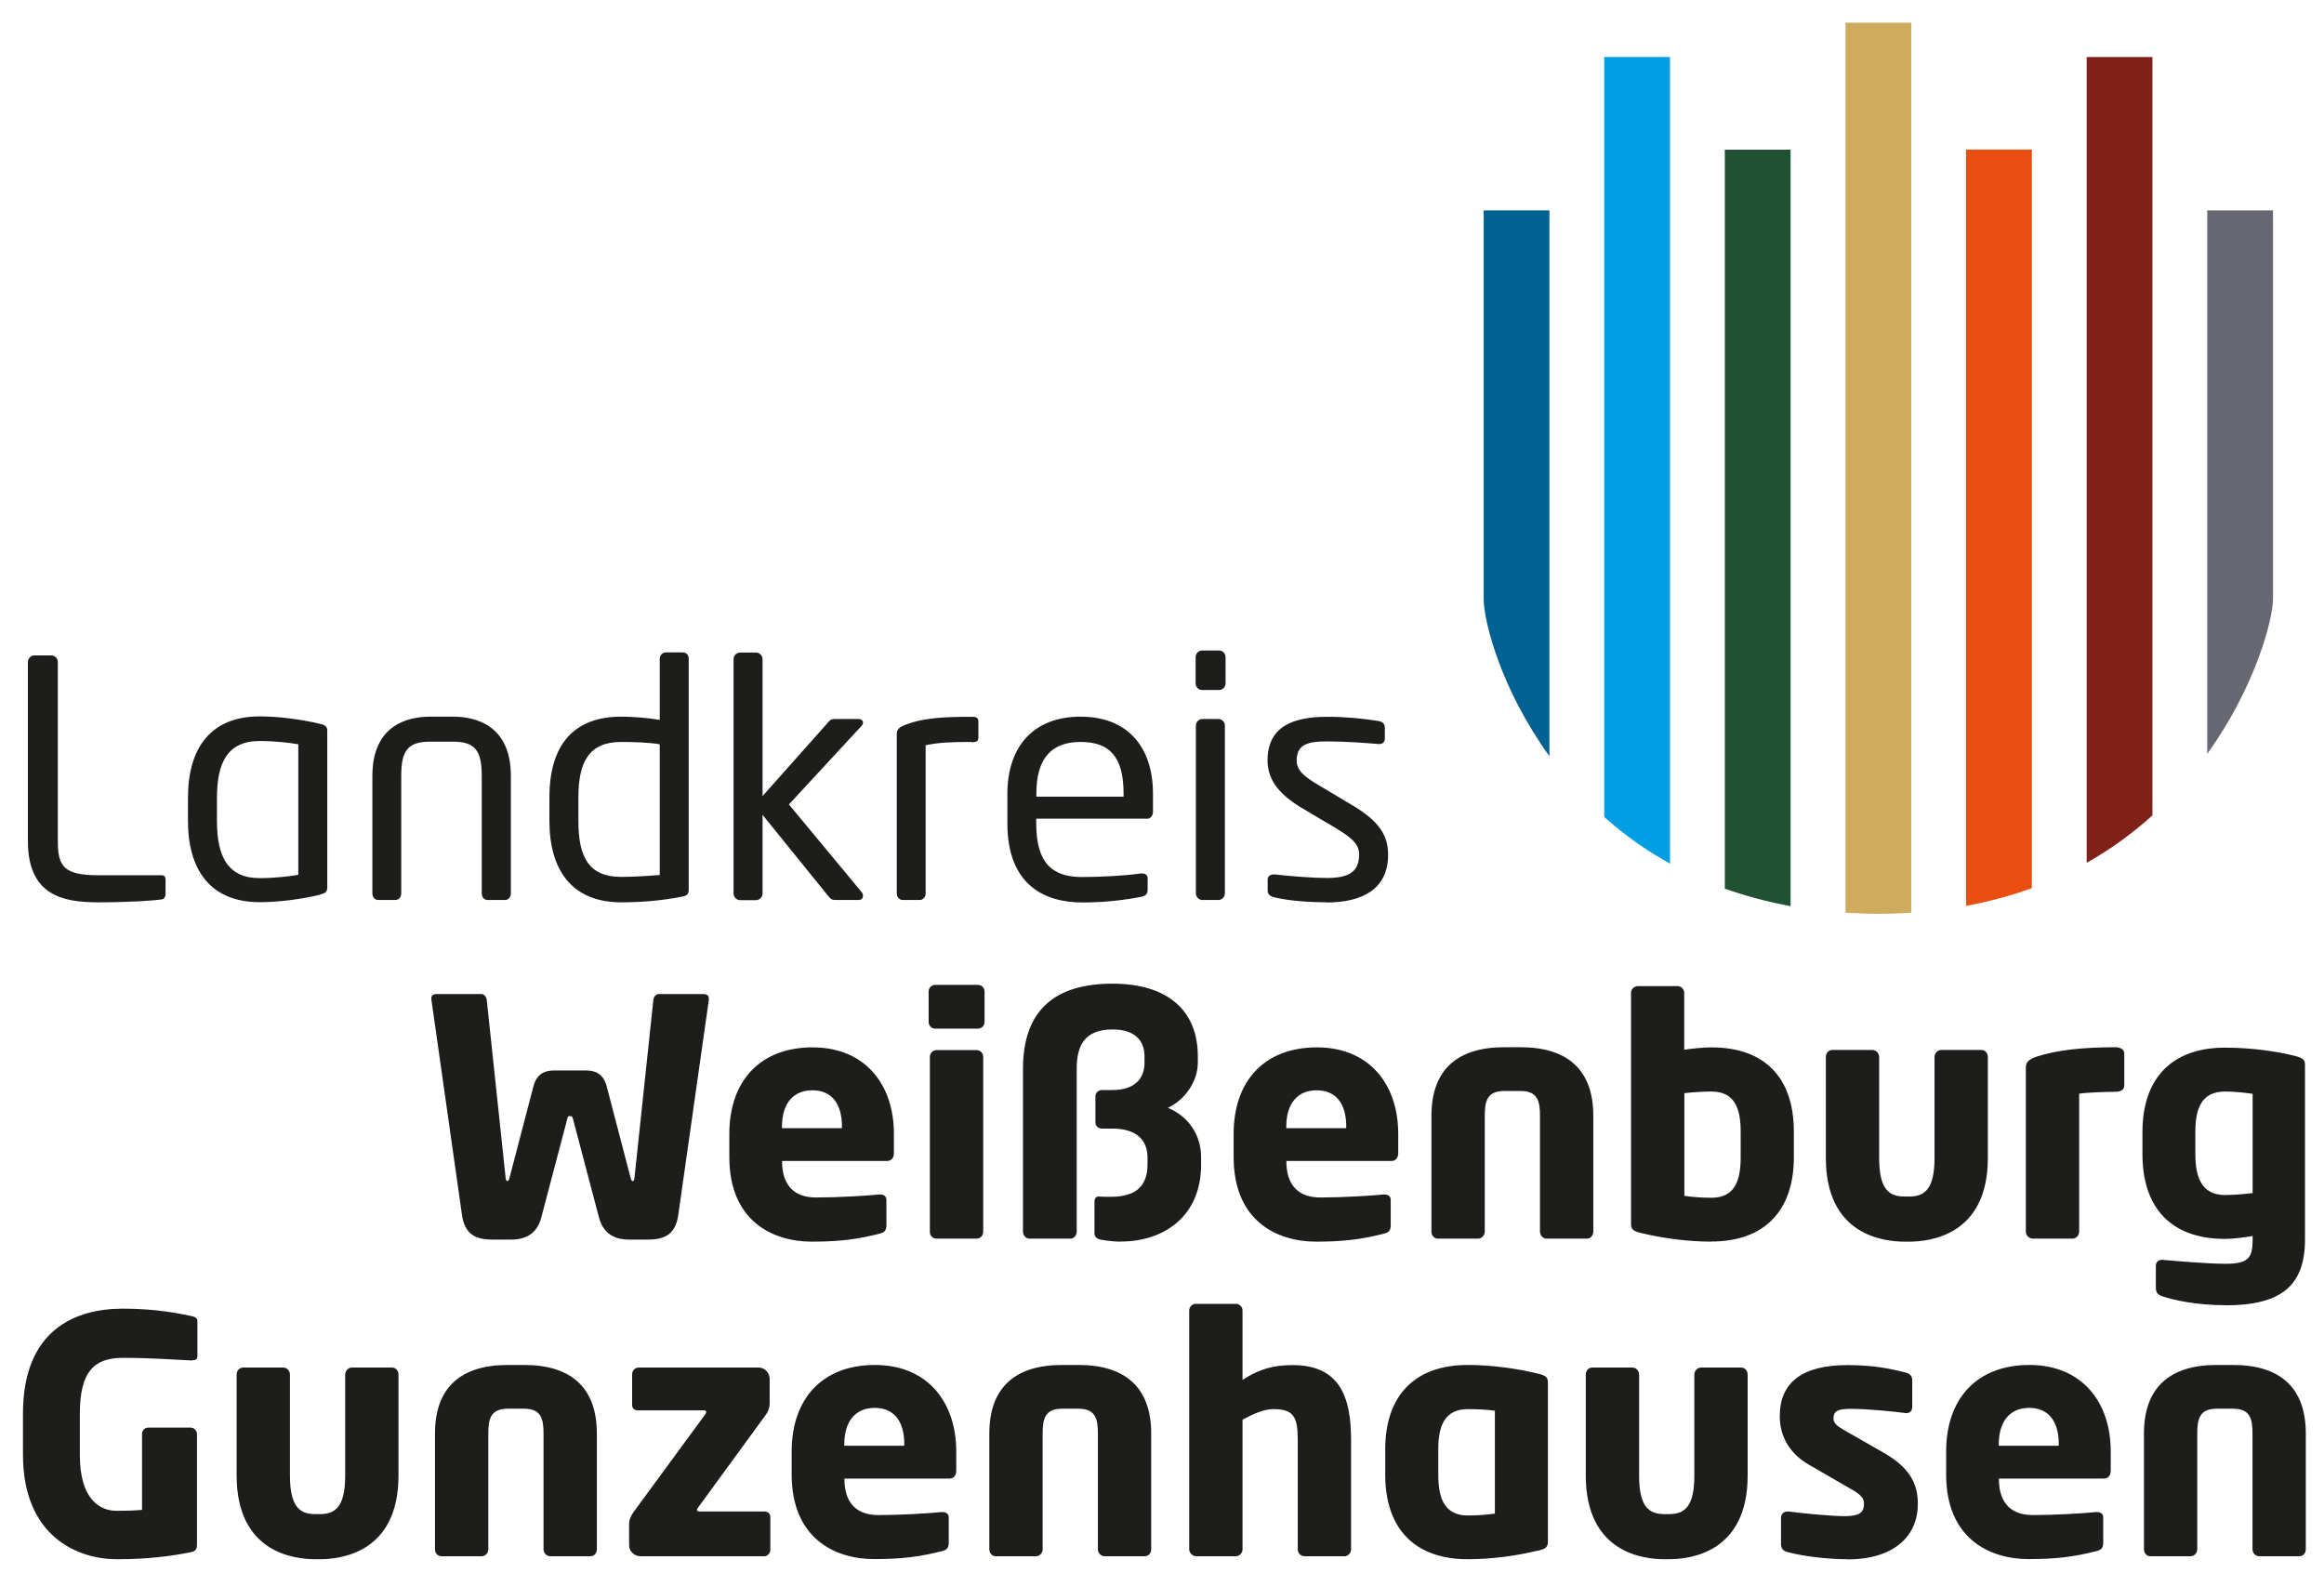 <svg xmlns="http://www.w3.org/2000/svg" width="170" height="116" version="1.1" viewBox="0 0 170 116">
  <path d="M11.87,65.78c-.63.1-2.43.22-4.7.22-2.58,0-5.13-.51-5.13-4.48v-13.1c0-.26.22-.48.48-.48h1.23c.26,0,.48.22.48.48v13.1c0,1.83.41,2.5,2.96,2.5h4.65c.17,0,.27.12.27.29v1.13c0,.14-.1.31-.24.34ZM23.43,65.44c-1.28.31-2.96.55-4.43.55-3.59,0-5.25-2.34-5.25-5.95v-1.69c0-3.61,1.64-5.95,5.25-5.95,1.44,0,3.15.24,4.43.55.43.1.51.22.51.55v11.37c0,.31-.07.46-.51.55ZM21.82,54.44c-.65-.12-1.81-.24-2.82-.24-2.38,0-3.13,1.61-3.13,4.17v1.69c0,2.53.75,4.17,3.13,4.17,1.01,0,2.14-.12,2.82-.24v-9.54ZM36.92,65.83h-1.25c-.26,0-.43-.22-.43-.48v-8.6c0-1.81-.46-2.5-2.09-2.5h-1.71c-1.64,0-2.09.7-2.09,2.5v8.6c0,.26-.17.48-.43.48h-1.25c-.27,0-.43-.22-.43-.48v-8.6c0-3.71,2.58-4.33,4.21-4.33h1.71c1.64,0,4.21.63,4.21,4.33v8.6c0,.26-.17.48-.43.48ZM49.87,65.59c-1.49.29-2.96.41-4.43.41-3.59,0-5.25-2.34-5.25-5.95v-1.73c0-3.78,1.73-5.9,5.25-5.9.75,0,1.88.07,2.82.24v-4.48c0-.24.19-.46.46-.46h1.23c.24,0,.43.19.43.46v16.86c0,.31-.07.48-.51.55ZM48.26,54.44c-.79-.14-2.05-.17-2.82-.17-2.36,0-3.13,1.47-3.13,4.05v1.73c0,2.63.75,4.09,3.13,4.09.82,0,2-.07,2.82-.14v-9.56ZM62.85,65.83h-1.73c-.27,0-.36-.07-.55-.31l-4.79-5.92v5.76c0,.26-.22.48-.48.48h-1.16c-.26,0-.48-.22-.48-.48v-17.15c0-.26.22-.48.48-.48h1.16c.26,0,.48.22.48.48v10.02l4.82-5.42c.14-.17.24-.22.48-.22h1.69c.24,0,.36.12.36.26,0,.1-.05.19-.12.26l-5.3,5.73,5.35,6.45s.07.14.07.22c0,.17-.1.31-.27.31ZM71.06,54.27c-1.64,0-2.43.05-3.35.24v10.84c0,.24-.17.48-.43.48h-1.25c-.24,0-.43-.22-.43-.48v-11.7c0-.26.17-.43.43-.55,1.37-.6,3.03-.67,5.03-.67.31,0,.51.02.51.36v1.11c0,.26-.05.39-.51.39ZM83.87,59.88h-8.07v.34c0,2.87,1.13,3.93,3.35,3.93,1.4,0,3.18-.1,4.29-.26h.12c.19,0,.39.1.39.34v.82c0,.31-.1.48-.48.55-1.37.26-2.7.41-4.31.41-2.77,0-5.47-1.3-5.47-5.78v-2.17c0-3.44,1.9-5.64,5.35-5.64s5.3,2.22,5.3,5.64v1.3c0,.31-.17.53-.46.53ZM82.19,58.05c0-2.72-1.04-3.78-3.15-3.78s-3.23,1.18-3.23,3.78v.22h6.38v-.22ZM89.17,50.47h-1.23c-.27,0-.48-.22-.48-.48v-1.93c0-.26.22-.48.48-.48h1.23c.26,0,.48.22.48.48v1.93c0,.26-.22.48-.48.48ZM89.12,65.83h-1.16c-.26,0-.48-.22-.48-.48v-12.28c0-.26.22-.48.48-.48h1.16c.26,0,.48.22.48.48v12.28c0,.26-.22.48-.48.48ZM97.04,66c-.89,0-2.62-.07-3.8-.36-.31-.07-.51-.22-.51-.48v-.84c0-.22.19-.36.43-.36h.1c1.16.14,2.91.26,3.78.26,1.57,0,2.38-.41,2.38-1.71,0-.72-.43-1.18-1.81-2l-2.43-1.44c-1.47-.89-2.46-1.93-2.46-3.44,0-2.5,1.88-3.2,4.36-3.2,1.35,0,2.62.12,3.76.31.31.05.46.22.46.48v.79c0,.29-.17.41-.41.41h-.07c-.84-.07-2.38-.19-3.73-.19s-2.24.17-2.24,1.4c0,.72.55,1.18,1.66,1.83l2.38,1.42c2,1.18,2.65,2.22,2.65,3.64,0,2.46-1.81,3.49-4.5,3.49ZM14.07,99.51h-.07c-1.16-.05-2.96-.19-5.01-.19s-3.15.94-3.15,4.09v3.01c0,3.32,1.52,4.09,2.7,4.09.67,0,1.28-.02,1.85-.07v-5.54c0-.27.19-.48.46-.48h3.08c.27,0,.48.22.48.48v8.09c0,.34-.12.48-.48.55-1.3.26-2.99.51-5.39.51-2.75,0-6.86-1.57-6.86-7.66v-2.99c0-6.14,3.83-7.68,7.32-7.68,2.41,0,4.14.36,5.03.55.24.05.41.14.41.36v2.55c0,.27-.14.31-.36.31ZM23.41,114.05h-.34c-1.52,0-5.76-.46-5.76-6.12v-7.39c0-.26.19-.51.46-.51h2.96c.26,0,.48.24.48.51v7.39c0,2.29.72,2.82,1.85,2.82h.34c1.13,0,1.85-.53,1.85-2.82v-7.39c0-.26.22-.51.48-.51h2.96c.27,0,.46.24.46.51v7.39c0,5.66-4.24,6.12-5.76,6.12ZM43.2,113.83h-2.96c-.26,0-.48-.24-.48-.5v-8.48c0-1.06-.17-1.81-1.42-1.81h-1.2c-1.25,0-1.42.75-1.42,1.81v8.48c0,.26-.22.5-.48.5h-2.96c-.27,0-.46-.24-.46-.5v-8.48c0-3.32,1.85-5.01,5.32-5.01h1.2c3.47,0,5.32,1.69,5.32,5.01v8.48c0,.26-.19.5-.46.5ZM55.87,113.83h-9.03c-.43,0-.82-.36-.82-.79v-1.54c0-.34.1-.58.34-.92l5.23-7.13c.05-.07.07-.12.07-.17,0-.07-.07-.12-.17-.12h-4.84c-.24,0-.41-.14-.41-.39v-2.26c0-.26.22-.48.48-.48h8.79c.43,0,.79.39.79.82v1.78c0,.24-.05.53-.27.84l-4.98,6.82c-.05.07-.07.12-.07.17s.07.1.17.1h4.77c.24,0,.43.15.43.39v2.41c0,.27-.22.48-.48.48ZM69.45,108.15h-7.68v.05c0,1.37.58,2.62,2.48,2.62,1.52,0,3.66-.12,4.62-.22h.07c.26,0,.46.12.46.38v1.83c0,.39-.1.55-.51.65-1.54.39-2.84.58-4.94.58-2.91,0-6.04-1.54-6.04-6.19v-1.68c0-3.88,2.26-6.33,6.09-6.33s5.95,2.7,5.95,6.33v1.4c0,.36-.19.58-.51.58ZM66.15,105.65c0-1.78-.82-2.67-2.17-2.67s-2.22.92-2.22,2.67v.1h4.38v-.1ZM83.75,113.83h-2.96c-.26,0-.48-.24-.48-.5v-8.48c0-1.06-.17-1.81-1.42-1.81h-1.2c-1.25,0-1.42.75-1.42,1.81v8.48c0,.26-.22.5-.48.5h-2.96c-.27,0-.46-.24-.46-.5v-8.48c0-3.32,1.85-5.01,5.32-5.01h1.2c3.47,0,5.32,1.69,5.32,5.01v8.48c0,.26-.19.5-.46.5ZM98.32,113.83h-2.91c-.26,0-.48-.24-.48-.5v-8.02c0-1.68-.31-2.24-1.78-2.24-.7,0-1.45.34-2.26.77v9.49c0,.26-.22.5-.48.5h-2.91c-.27,0-.51-.24-.51-.5v-17.48c0-.26.22-.48.48-.48h2.94c.26,0,.48.22.48.48v5.08c1.23-.79,2.24-1.08,3.68-1.08,3.49,0,4.26,2.43,4.26,5.47v8.02c0,.26-.24.5-.51.5ZM112.48,113.42c-1.37.34-3.25.63-5.11.63-3.9,0-6.04-2.26-6.04-6.17v-1.88c0-3.9,2.14-6.16,6.04-6.16,1.85,0,3.73.29,5.11.63.65.14.75.31.75.7v11.56c0,.39-.1.56-.75.7ZM109.35,103.19c-.46-.07-1.18-.12-1.97-.12-1.71,0-2.17,1.23-2.17,2.94v1.88c0,1.71.46,2.96,2.17,2.96.79,0,1.52-.07,1.97-.14v-7.51ZM122.09,114.05h-.34c-1.52,0-5.75-.46-5.75-6.12v-7.39c0-.26.19-.51.46-.51h2.96c.26,0,.48.24.48.51v7.39c0,2.29.72,2.82,1.85,2.82h.34c1.13,0,1.85-.53,1.85-2.82v-7.39c0-.26.22-.51.48-.51h2.96c.26,0,.46.24.46.51v7.39c0,5.66-4.24,6.12-5.75,6.12ZM135.12,114.05c-1.32,0-3.15-.19-4.38-.53-.29-.07-.46-.26-.46-.55v-1.95c0-.24.17-.46.46-.46h.1c1.3.17,3.32.34,4.09.34,1.16,0,1.42-.31,1.42-.94,0-.36-.22-.63-.89-1.01l-3.13-1.81c-1.35-.77-2.14-2-2.14-3.56,0-2.43,1.61-3.73,4.94-3.73,1.9,0,3.06.24,4.29.55.29.07.46.27.46.55v1.95c0,.29-.17.46-.41.46h-.07c-.7-.1-2.77-.31-4-.31-.94,0-1.28.14-1.28.7,0,.36.26.55.75.84l2.99,1.71c2,1.16,2.43,2.41,2.43,3.71,0,2.26-1.64,4.05-5.15,4.05ZM153.9,108.15h-7.68v.05c0,1.37.58,2.62,2.48,2.62,1.52,0,3.66-.12,4.62-.22h.07c.26,0,.46.12.46.38v1.83c0,.39-.1.55-.51.65-1.54.39-2.84.58-4.94.58-2.91,0-6.04-1.54-6.04-6.19v-1.68c0-3.88,2.26-6.33,6.09-6.33s5.95,2.7,5.95,6.33v1.4c0,.36-.19.58-.51.58ZM150.6,105.65c0-1.78-.82-2.67-2.17-2.67s-2.22.92-2.22,2.67v.1h4.38v-.1ZM168.21,113.83h-2.96c-.26,0-.48-.24-.48-.5v-8.48c0-1.06-.17-1.81-1.42-1.81h-1.2c-1.25,0-1.42.75-1.42,1.81v8.48c0,.26-.22.5-.48.5h-2.96c-.27,0-.46-.24-.46-.5v-8.48c0-3.32,1.85-5.01,5.32-5.01h1.2c3.47,0,5.32,1.69,5.32,5.01v8.48c0,.26-.19.5-.46.5ZM51.86,73.07l-2.24,15.77c-.19,1.4-.94,1.83-2.22,1.83h-1.37c-1.06,0-1.9-.41-2.22-1.64l-1.9-7.2c-.05-.19-.1-.19-.22-.19s-.14,0-.19.19l-1.9,7.2c-.31,1.23-1.16,1.64-2.22,1.64h-1.37c-1.28,0-2.02-.43-2.22-1.83l-2.24-15.77v-.05c0-.24.19-.31.39-.31h3.28c.19,0,.36.19.39.46l1.37,12.91c.02.22.05.31.14.31.07,0,.12-.1.17-.31l1.73-6.62c.24-.92.84-1.16,1.49-1.16h2.38c.65,0,1.25.24,1.49,1.16l1.73,6.62c.05.22.1.31.17.31.1,0,.12-.1.14-.31l1.37-12.91c.02-.26.19-.46.39-.46h3.28c.19,0,.39.07.39.31v.05ZM64.89,84.92h-7.68v.05c0,1.37.58,2.62,2.48,2.62,1.52,0,3.66-.12,4.62-.22h.07c.26,0,.46.12.46.39v1.83c0,.39-.1.55-.51.65-1.54.39-2.84.58-4.94.58-2.91,0-6.04-1.54-6.04-6.19v-1.69c0-3.88,2.26-6.33,6.09-6.33s5.95,2.7,5.95,6.33v1.4c0,.36-.19.58-.51.58ZM61.59,82.42c0-1.78-.82-2.67-2.17-2.67s-2.22.91-2.22,2.67v.1h4.38v-.1ZM71.54,75.24h-3.13c-.26,0-.48-.22-.48-.48v-2.24c0-.27.22-.48.48-.48h3.13c.27,0,.48.22.48.48v2.24c0,.26-.22.48-.48.48ZM71.44,90.6h-2.94c-.27,0-.48-.22-.48-.48v-12.83c0-.26.22-.48.48-.48h2.94c.26,0,.48.22.48.48v12.83c0,.26-.22.48-.48.48ZM82.01,90.82c-.41,0-.96-.05-1.47-.14-.26-.05-.48-.19-.48-.46v-2.31c0-.17.07-.39.27-.39h.02c.29.02.6.02.89.02,1.47,0,2.7-.48,2.7-2.36v-.51c0-1.23-.75-2.12-2.58-2.12h-.75c-.27,0-.48-.19-.48-.46v-1.9c0-.26.22-.46.48-.46h.75c1.78,0,2.36-.96,2.36-2v-.46c0-1.11-.65-1.97-2.34-1.97-2.09,0-2.62,1.23-2.62,2.89v11.9c0,.26-.19.51-.46.51h-2.99c-.27,0-.48-.24-.48-.51v-11.9c0-4.26,2.29-6.24,6.55-6.24,4,0,6.24,1.93,6.24,5.32v.46c0,1.47-1.06,2.79-2.19,3.3,1.54.65,2.43,2,2.43,3.64v.51c0,3.83-2.77,5.63-5.85,5.63ZM101.78,84.92h-7.68v.05c0,1.37.58,2.62,2.48,2.62,1.52,0,3.66-.12,4.62-.22h.07c.26,0,.46.12.46.39v1.83c0,.39-.1.55-.51.65-1.54.39-2.84.58-4.94.58-2.91,0-6.04-1.54-6.04-6.19v-1.69c0-3.88,2.26-6.33,6.09-6.33s5.95,2.7,5.95,6.33v1.4c0,.36-.19.58-.51.58ZM98.48,82.42c0-1.78-.82-2.67-2.17-2.67s-2.22.91-2.22,2.67v.1h4.38v-.1ZM116.09,90.6h-2.96c-.26,0-.48-.24-.48-.51v-8.48c0-1.06-.17-1.81-1.42-1.81h-1.2c-1.25,0-1.42.75-1.42,1.81v8.48c0,.26-.22.51-.48.51h-2.96c-.26,0-.46-.24-.46-.51v-8.48c0-3.32,1.85-5.01,5.32-5.01h1.2c3.47,0,5.32,1.69,5.32,5.01v8.48c0,.26-.19.51-.46.51ZM125.19,90.82c-1.85,0-3.76-.29-5.13-.63-.65-.14-.75-.31-.75-.7v-16.88c0-.26.24-.48.5-.48h2.91c.26,0,.48.22.48.48v4.17c.7-.1,1.49-.17,1.98-.17,4.07,0,6.04,2.38,6.04,6.16v1.88c0,3.9-2.14,6.16-6.04,6.16ZM127.33,82.78c0-1.69-.43-2.94-2.14-2.94-.58,0-1.4.05-1.98.12v7.51c.46.07,1.18.14,1.98.14,1.71,0,2.14-1.25,2.14-2.96v-1.88ZM139.66,90.82h-.34c-1.52,0-5.76-.46-5.76-6.12v-7.39c0-.27.19-.51.46-.51h2.96c.26,0,.48.24.48.51v7.39c0,2.29.72,2.82,1.85,2.82h.34c1.13,0,1.86-.53,1.86-2.82v-7.39c0-.27.22-.51.48-.51h2.96c.26,0,.46.24.46.51v7.39c0,5.66-4.24,6.12-5.76,6.12ZM154.74,79.86c-.7,0-2.14.05-2.65.14v10.09c0,.26-.22.51-.48.51h-2.91c-.27,0-.51-.24-.51-.51v-12.02c0-.34.19-.58.75-.77,1.54-.51,3.51-.7,5.8-.7.29,0,.65.12.65.46v2.34c0,.26-.19.46-.65.46ZM162.78,95.47c-2.07,0-3.73-.36-4.6-.65-.34-.12-.48-.26-.48-.63v-1.61c0-.24.17-.43.43-.43h.05c1.08.1,3.44.29,4.6.29,1.66,0,2-.39,2-1.78v-.26c-.43.1-1.47.22-2.02.22-4.07,0-6.04-2.41-6.04-6.19v-1.64c0-3.9,2.14-6.16,6.04-6.16,1.85,0,3.76.26,5.1.6.63.17.75.29.75.67v12.76c0,3.47-1.85,4.82-5.83,4.82ZM164.78,80.01c-.46-.07-1.23-.17-2.02-.17-1.71,0-2.17,1.23-2.17,2.94v1.64c0,1.69.46,2.99,2.17,2.99.58,0,1.44-.07,2.02-.14v-7.25Z" style="fill: #1d1d1b;"/>
  <path d="M143.82,66.26c1.72-.32,3.33-.76,4.81-1.3V10.94h-4.81v55.32Z" style="fill: #e84e0f;"/>
  <path d="M117.35,59.76c1.4,1.25,3,2.41,4.81,3.41V4.17h-4.81v55.59Z" style="fill: #009fe3;"/>
  <path d="M137.4,66.84c.83,0,1.62-.03,2.41-.08V1.66h-4.81v65.1c.78.05,1.58.08,2.4.08Z" style="fill: #ceab5d;"/>
  <path d="M161.46,55.14c3.55-4.94,4.81-9.88,4.81-11.33V15.39h-4.81v39.74Z" style="fill: #676771;"/>
  <path d="M152.64,63.11c1.82-1.03,3.41-2.2,4.81-3.47V4.17h-4.81v58.93Z" style="fill: #7f2019;"/>
  <path d="M113.34,15.39h-4.81v28.41c0,1.65,1.26,6.61,4.81,11.51V15.39Z" style="fill: #006192;"/>
  <path d="M126.17,65c1.49.53,3.09.96,4.81,1.28V10.95h-4.81v54.05Z" style="fill: #205132;"/>
</svg>